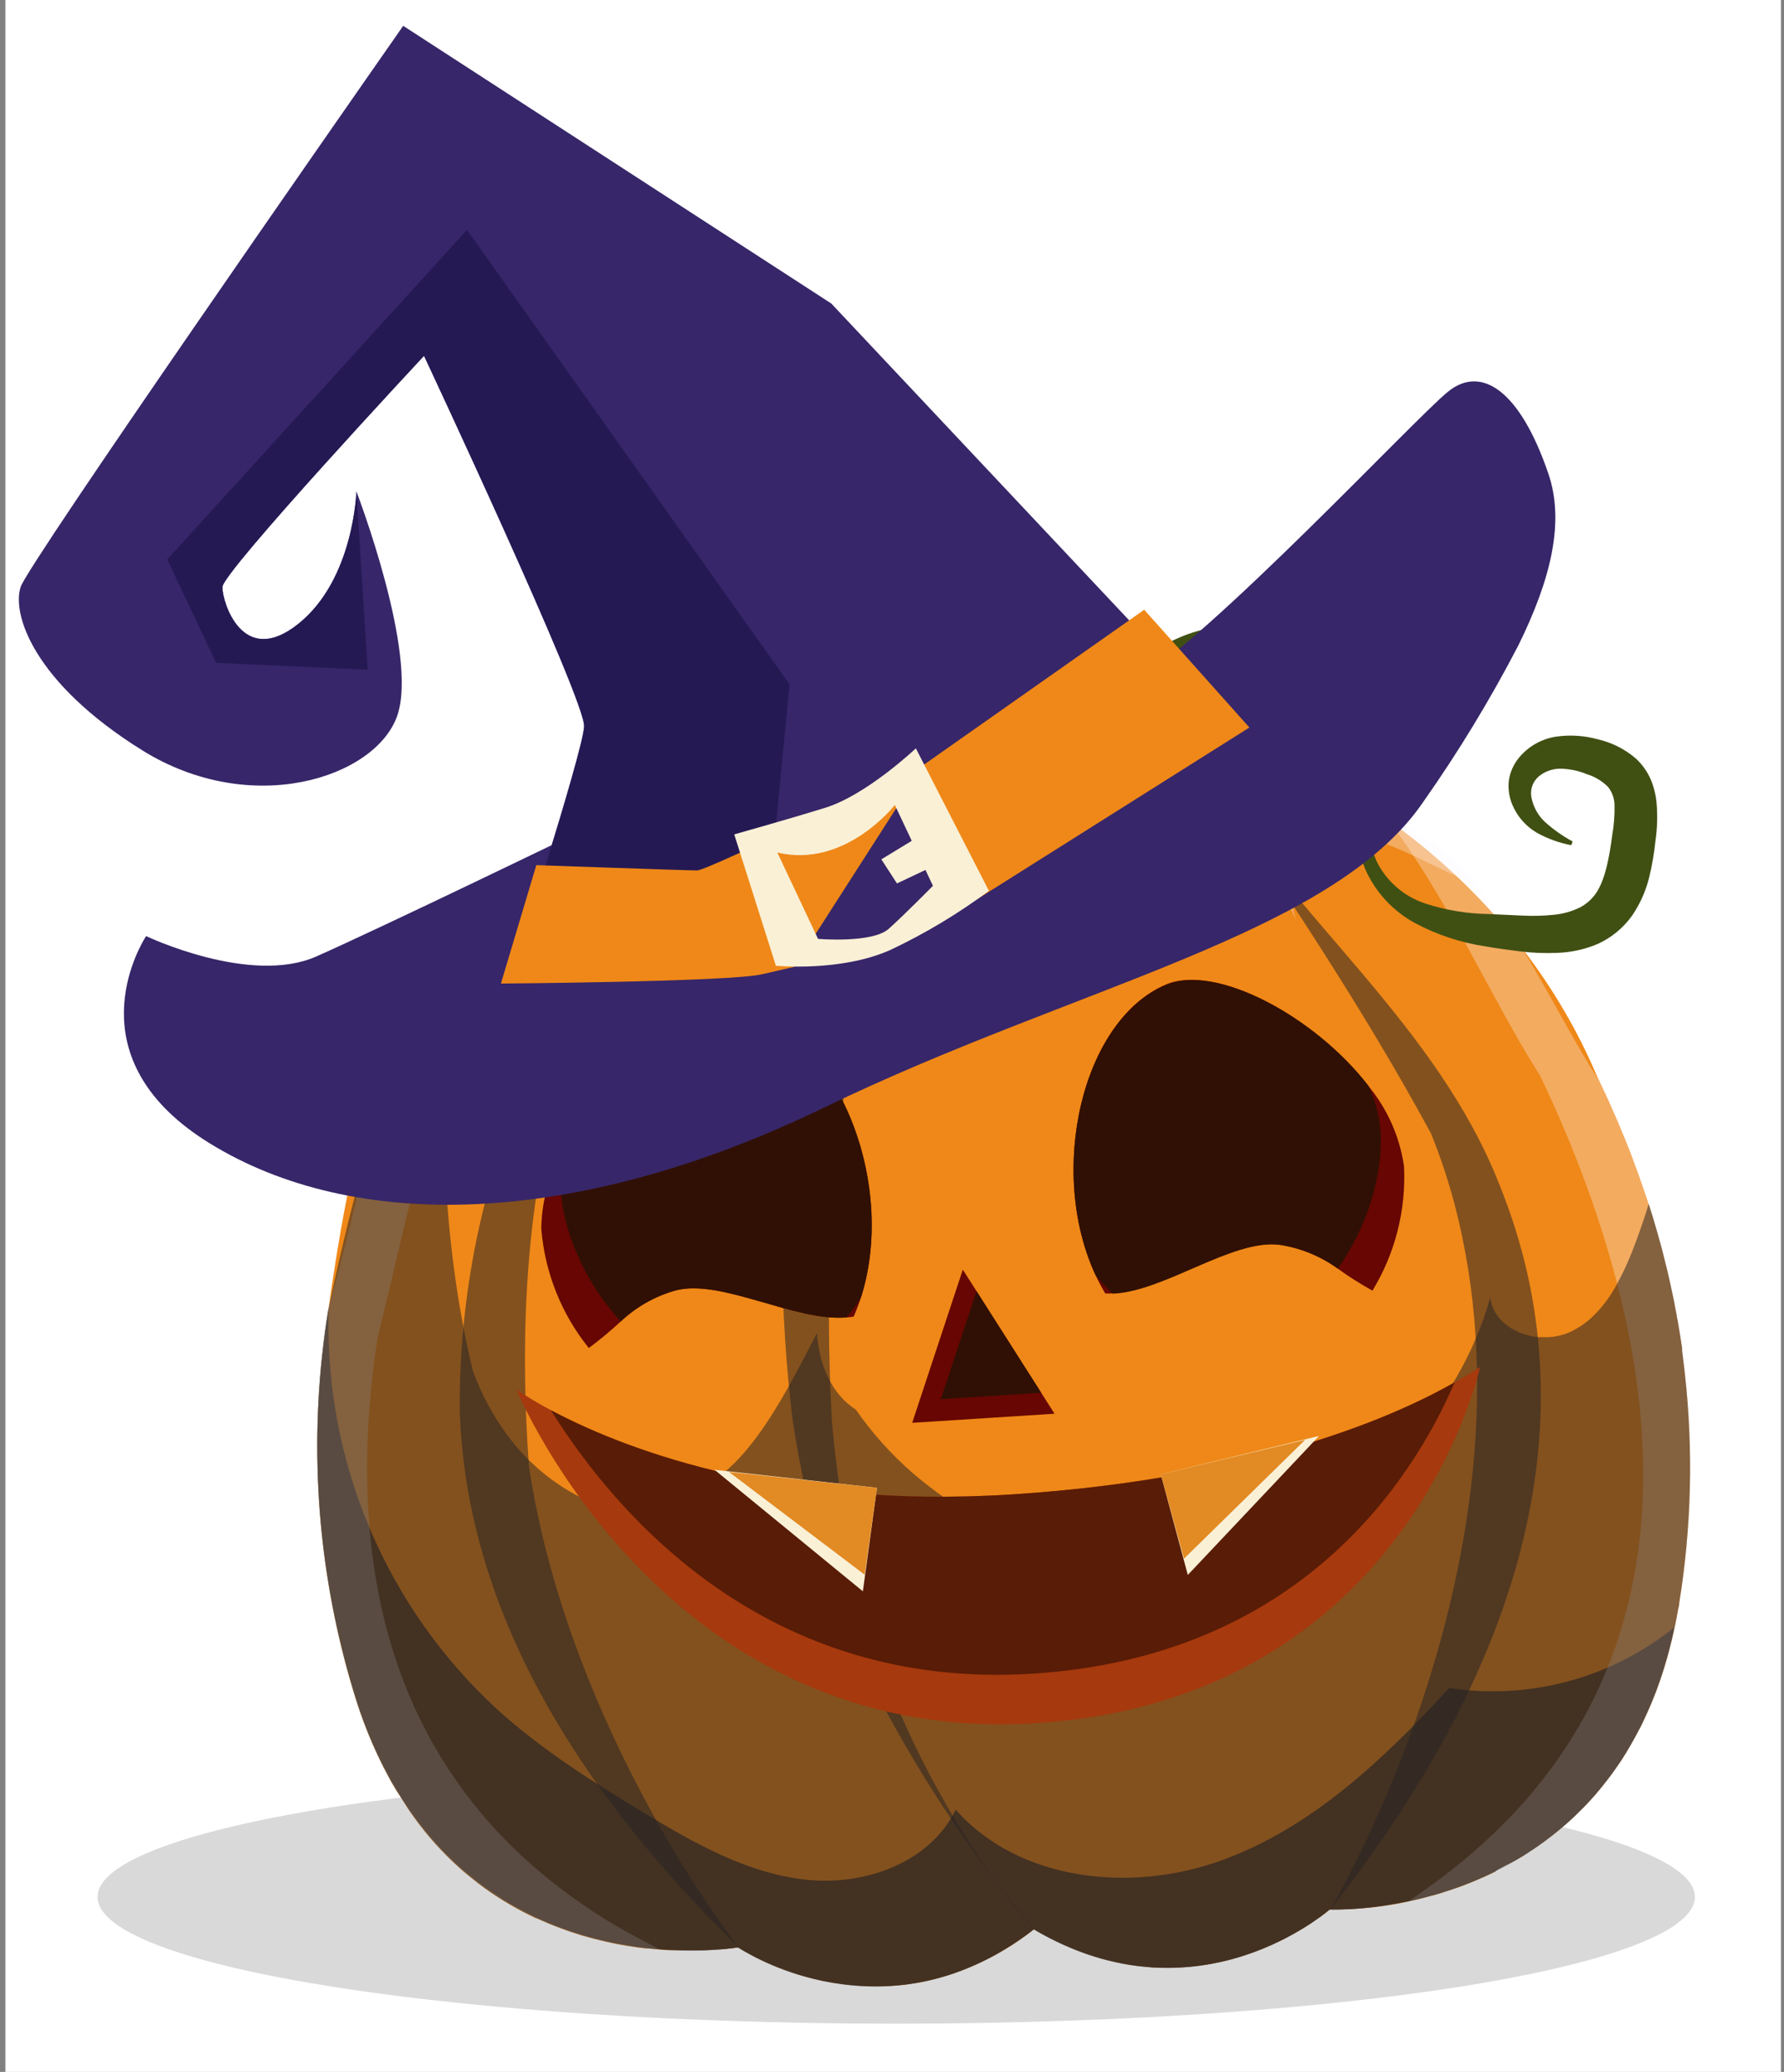 <?xml version="1.0" encoding="UTF-8"?> <svg xmlns="http://www.w3.org/2000/svg" width="211" height="245" viewBox="0 0 211 245" fill="none"><rect x="0" y="0" width="211" height="245" fill="#808080" stroke="none"/> <rect width="210" height="245" transform="translate(0.639)" fill="white"></rect> <ellipse cx="106" cy="224.314" rx="94.462" ry="14.984" fill="#D9D9D9"></ellipse> <path d="M118.889 78.568C121.208 84.054 116.502 86.797 112.864 87.028C102.007 88.953 107.089 72.764 100.612 67.085C107.666 62.976 122.469 65.68 118.754 76.556C118.821 77.211 118.869 77.904 118.889 78.568Z" fill="#405013"></path> <g style="mix-blend-mode:soft-light" opacity="0.54"> <path d="M118.889 78.568C121.208 84.054 116.502 86.797 112.864 87.028C102.007 88.953 107.089 72.764 100.612 67.086C111.459 65.161 107.849 84.91 118.754 76.556C118.821 77.211 118.869 77.904 118.889 78.568Z" fill="#272323"></path> </g> <path d="M198.6 189.597C198.6 189.838 198.523 190.078 198.475 190.309C198.353 191.034 198.218 191.737 198.07 192.417C197.878 193.322 197.676 194.198 197.445 195.054C197.117 196.325 196.742 197.557 196.338 198.731L195.924 199.886C195.491 201.031 195.029 202.109 194.538 203.158C194.384 203.505 194.211 203.851 194.047 204.188L193.528 205.15C193.528 205.199 193.47 205.247 193.46 205.285C193.297 205.574 193.143 205.843 192.998 206.113C192.854 206.382 192.632 206.738 192.44 207.075C192.324 207.277 192.19 207.48 192.065 207.682L191.882 207.98L191.757 208.163L191.689 208.269C191.554 208.461 191.429 208.663 191.295 208.846L190.756 209.607C190.438 210.04 190.13 210.463 189.793 210.867C189.689 211.015 189.577 211.156 189.456 211.291C189.245 211.551 189.042 211.811 188.831 212.051C188.619 212.292 188.446 212.504 188.244 212.715L188.176 212.792L187.666 213.341L187.512 213.505C187.492 213.529 187.47 213.552 187.445 213.572C187.349 213.682 187.247 213.785 187.137 213.88V213.88C186.97 214.053 186.797 214.226 186.617 214.4L186.405 214.602L186.174 214.823L186.117 214.881L185.501 215.449L184.875 215.988L184.798 216.065L184.654 216.18L184.095 216.642L183.383 217.2C183.287 217.286 183.184 217.363 183.075 217.431C182.979 217.518 182.873 217.585 182.777 217.662L182.219 218.067C182.136 218.133 182.049 218.194 181.959 218.249L181.295 218.702C180.967 218.923 180.64 219.125 180.332 219.337L180.169 219.443C179.591 219.789 179.023 220.136 178.436 220.405C177.849 220.675 177.474 220.906 177.041 221.137L176.858 221.31C176.502 221.493 176.126 221.666 175.77 221.83C175.597 221.916 175.424 221.984 175.26 222.051L174.692 222.301C174.317 222.475 173.932 222.619 173.556 222.763C173.46 222.763 173.374 222.85 173.277 222.879L172.998 222.985L172.623 223.12L171.882 223.379L171.333 223.562L171.189 223.61L170.785 223.735L170.505 223.832C169.88 224.024 169.254 224.197 168.658 224.342C168.475 224.4 168.301 224.438 168.138 224.477C167.618 224.611 167.118 224.727 166.627 224.833C163.621 225.49 160.551 225.813 157.474 225.795H157.291C156.778 226.223 156.241 226.622 155.684 226.989C155.462 227.152 155.212 227.325 154.942 227.499L154.509 227.778C153.768 228.249 152.892 228.74 151.901 229.27L150.64 229.876C149.976 230.174 149.283 230.473 148.542 230.752C148.051 230.935 147.58 231.108 147.012 231.281C143.754 232.33 140.336 232.796 136.916 232.658C136.569 232.658 136.232 232.658 135.886 232.6C135.539 232.542 135.183 232.542 134.827 232.504L133.865 232.369C133.306 232.282 132.729 232.176 132.142 232.051L131.035 231.791C130.846 231.753 130.66 231.705 130.477 231.647C130.101 231.541 129.726 231.435 129.351 231.31L128.773 231.127C128.388 231.002 128.013 230.858 127.628 230.713L127.041 230.482C126.656 230.328 126.271 230.155 125.876 229.982L125.289 229.712C124.894 229.53 124.5 229.327 124.096 229.125C123.691 228.923 123.306 228.702 122.902 228.48L122.296 228.124L122.084 228.298L121.882 228.461C119.149 230.559 116.098 232.207 112.844 233.341C111.518 233.797 110.161 234.157 108.783 234.419L107.32 234.65C100.691 235.443 93.983 234.094 88.177 230.8L87.975 230.684L87.532 230.415L87.436 230.357L87.31 230.28L86.502 230.386L85.337 230.502C84.779 230.502 84.115 230.588 83.355 230.607H83.095H82.479C81.805 230.607 81.083 230.607 80.304 230.607C80.121 230.607 79.919 230.607 79.726 230.607H79.139L77.917 230.521L77.291 230.453L76.646 230.396H76.377L75.414 230.28L74.596 230.155C73.903 230.059 73.201 229.924 72.489 229.78L71.747 229.616L71.016 229.443C70.535 229.327 70.053 229.212 69.553 229.068L68.764 228.846C68.263 228.683 67.801 228.529 67.253 228.355L66.483 228.076L65.713 227.787L64.943 227.479L64.163 227.143L63.441 226.825H63.384L62.614 226.45L61.834 226.055C60.804 225.516 59.774 224.919 58.745 224.246L58.138 223.841C57.57 223.466 57.022 223.062 56.464 222.629C56.233 222.446 55.992 222.263 55.751 222.061C55.511 221.859 55.261 221.666 55.01 221.454C54.76 221.243 54.49 221.012 54.24 220.781L53.509 220.107L52.864 219.472C51.903 218.516 50.997 217.507 50.15 216.45C49.659 215.843 49.187 215.208 48.706 214.525C48.485 214.217 48.273 213.918 48.061 213.562C47.849 213.206 47.647 212.927 47.445 212.6C47.243 212.273 47.031 211.945 46.829 211.637C46.637 211.32 46.444 210.983 46.261 210.675L45.742 209.712C44.712 207.764 43.809 205.752 43.037 203.687L42.594 202.475C42.286 201.58 41.998 200.675 41.719 199.732C37.823 186.71 36.625 173.031 38.196 159.53C38.379 157.903 38.61 156.306 38.86 154.717C41.132 138.75 44.635 118.952 56.733 107.865C59.197 105.591 62.008 103.723 65.058 102.331C68.453 99.494 72.071 96.936 75.876 94.679C114.048 67.519 171.304 85.805 188.85 127.191C189.216 127.942 189.581 128.702 189.938 129.472C190.14 129.896 190.332 130.329 190.515 130.752C191.064 131.965 191.593 133.206 192.113 134.477C192.286 134.9 192.45 135.334 192.623 135.757C192.796 136.18 192.912 136.488 193.046 136.854C193.094 136.96 193.123 137.066 193.162 137.162C193.316 137.557 193.46 137.961 193.604 138.365C193.749 138.77 193.903 139.174 194.038 139.578C194.172 139.982 194.355 140.463 194.5 140.906C194.644 141.349 194.836 141.869 195 142.417C195.077 142.687 195.164 142.947 195.25 143.216C195.337 143.486 195.404 143.726 195.491 143.976L195.693 144.679C195.895 145.353 196.088 146.017 196.271 146.691C196.415 147.181 196.54 147.653 196.665 148.153C196.848 148.875 197.031 149.588 197.204 150.309C197.281 150.637 197.348 150.954 197.425 151.272C197.628 152.177 197.82 153.091 198.013 154.015L198.272 155.401C198.301 155.508 198.32 155.618 198.33 155.728C198.33 155.882 198.398 156.036 198.417 156.18C198.436 156.325 198.484 156.585 198.523 156.787C198.609 157.258 198.677 157.749 198.754 158.202C198.831 158.654 198.879 159.039 198.946 159.462C198.946 159.568 198.946 159.665 198.946 159.77C199.004 160.213 199.062 160.646 199.11 161.079C199.158 161.512 199.235 162.042 199.283 162.542C200.278 171.55 200.048 180.651 198.6 189.597V189.597Z" fill="#EF8818"></path> <g style="mix-blend-mode:overlay" opacity="0.31"> <path d="M175.212 104.852C169.957 102.85 164.865 99.52 159.938 98.616C152.575 97.865 151.67 102.802 153.268 108.798C150.815 103.303 147.615 98.173 143.759 93.553C153.239 89.289 162.209 96.027 171.093 100.637C172.593 101.911 173.972 103.323 175.212 104.852V104.852Z" fill="#FBFAFF"></path> </g> <g style="mix-blend-mode:soft-light" opacity="0.54"> <path d="M87.349 230.261C87.349 230.261 70.679 209.26 64.096 181.348C63.499 178.779 62.98 176.17 62.566 173.476C61.401 157.345 62.123 139.789 67.59 124.13C68.682 120.99 69.968 117.92 71.439 114.939C72.706 111.528 74.404 108.293 76.492 105.314C78.504 102.331 80.737 99.414 82.912 96.161C80.698 98.808 78.446 101.416 76.3 104.159C74.082 106.948 72.09 109.909 70.342 113.014C68.543 115.661 66.886 118.401 65.376 121.224C57.993 135.373 54.217 151.126 54.385 167.085C54.562 171.932 55.259 176.746 56.464 181.445C60.208 196.286 69.428 212.773 87.349 230.261Z" fill="#272323"></path> </g> <g style="mix-blend-mode:soft-light" opacity="0.54"> <path d="M157.329 225.785C157.329 225.785 182.892 183.437 172.007 142.302C171.26 139.48 170.334 136.709 169.235 134.005C161.256 119.289 151.834 105.256 142.392 91.233C153.268 108.827 169.909 121.176 177.339 140.078C178.578 143.129 179.594 146.265 180.38 149.462C185.183 169.212 181.747 194.871 157.329 225.785Z" fill="#272323"></path> </g> <g style="mix-blend-mode:soft-light" opacity="0.54"> <path d="M122.296 228.134C122.296 228.134 114.336 219.645 107.426 204.737C105.564 200.703 103.956 196.556 102.614 192.321C101.593 188.471 100.73 184.522 100.025 180.473C99.319 176.424 98.78 172.353 98.408 168.259C98.177 164.236 98.042 160.136 98.042 155.998C98.042 151.859 98.196 147.692 98.523 143.486C98.667 140.108 98.947 136.749 99.37 133.476C101.164 116.334 105.222 99.504 111.439 83.428C100.073 96.354 97.522 113.582 94.856 129.039C94.202 132.196 93.576 135.343 92.931 138.462C92.633 141.792 92.508 145.141 92.508 148.481C92.545 154.98 92.96 161.472 93.749 167.923C95.01 176.386 97.178 184.688 100.217 192.687C101.391 195.478 102.716 198.314 104.192 201.195C109.26 210.788 115.329 219.818 122.296 228.134V228.134Z" fill="#272323"></path> </g> <g style="mix-blend-mode:soft-light" opacity="0.54"> <path d="M198.032 192.436C190.688 227.268 157.243 225.805 157.243 225.805C157.243 225.805 141.699 239.626 122.257 228.153C122.123 228.259 121.978 228.374 121.834 228.471C106.531 240.02 91.786 232.917 88.148 230.81C87.58 230.492 87.281 230.28 87.281 230.28C87.281 230.28 86.56 230.405 85.357 230.511C78.071 231.118 52.633 231.041 42.614 202.398C42.306 201.503 42.017 200.598 41.738 199.645C37.367 185.065 36.38 169.679 38.85 154.66V155.333C38.664 164.102 40.346 172.809 43.785 180.877C47.223 188.945 52.339 196.19 58.793 202.128C64.038 206.883 70.053 210.684 76.117 214.342C82.18 217.999 88.311 221.493 95.28 222.272C102.248 223.052 109.986 220.261 113.037 214.005C120.573 222.513 133.865 223.861 144.538 219.972C155.212 216.084 163.73 207.97 171.401 199.607C176.094 200.323 180.885 200.056 185.47 198.822C190.055 197.587 194.333 195.413 198.032 192.436Z" fill="#272323"></path> </g> <g style="mix-blend-mode:soft-light" opacity="0.33"> <path d="M198.032 192.436C190.688 227.268 157.243 225.805 157.243 225.805C157.243 225.805 141.699 239.626 122.257 228.153C122.123 228.259 121.978 228.374 121.834 228.471C106.531 240.02 91.786 232.917 88.148 230.81C87.58 230.492 87.281 230.28 87.281 230.28C87.281 230.28 86.56 230.405 85.357 230.511C78.071 231.118 52.633 231.041 42.614 202.398C42.306 201.503 42.017 200.598 41.738 199.645C37.367 185.065 36.38 169.679 38.85 154.66V155.333C38.664 164.102 40.346 172.809 43.785 180.877C47.223 188.945 52.339 196.19 58.793 202.128C64.038 206.883 70.053 210.684 76.117 214.342C82.18 217.999 88.311 221.493 95.28 222.272C102.248 223.052 109.986 220.261 113.037 214.005C120.573 222.513 133.865 223.861 144.538 219.972C155.212 216.084 163.73 207.97 171.401 199.607C176.094 200.323 180.885 200.056 185.47 198.822C190.055 197.587 194.333 195.413 198.032 192.436Z" fill="#272323"></path> </g> <g style="mix-blend-mode:overlay" opacity="0.31"> <path d="M77.907 230.473L77.282 230.405L76.637 230.348H76.367L75.405 230.232L74.587 230.107C73.894 230.011 73.191 229.876 72.479 229.732L71.738 229.568L71.006 229.395C70.525 229.279 70.044 229.164 69.543 229.019L68.754 228.798C68.254 228.634 67.792 228.48 67.243 228.307L66.473 228.028L65.703 227.739L64.933 227.431L64.154 227.094L63.432 226.777H63.374L62.604 226.401L61.825 226.007C60.795 225.468 59.765 224.871 58.735 224.197L58.129 223.793C57.561 223.418 57.012 223.014 56.454 222.58C56.223 222.398 55.982 222.215 55.742 222.013C55.501 221.81 55.251 221.618 55.001 221.406C54.75 221.195 54.481 220.964 54.231 220.733L53.499 220.059L52.854 219.424C51.893 218.468 50.987 217.459 50.14 216.401C49.649 215.795 49.178 215.16 48.697 214.477C48.475 214.169 48.263 213.87 48.052 213.514C47.84 213.158 47.638 212.879 47.436 212.552C47.234 212.224 47.022 211.897 46.82 211.589C46.627 211.272 46.435 210.935 46.252 210.627L45.732 209.664C44.702 207.716 43.799 205.704 43.028 203.639L42.585 202.427C42.277 201.531 41.988 200.627 41.709 199.684C37.814 186.662 36.615 172.982 38.187 159.482C38.369 157.855 38.6 156.257 38.85 154.669C43.211 139.588 45.492 121.724 55.569 109.241C57.625 106.705 59.995 104.441 62.623 102.504C60.987 105.459 59.524 108.462 58.196 111.513C51.555 126.748 48.417 142.995 44.645 158.23C44.082 161.911 43.706 165.618 43.519 169.337C43.334 173.1 43.395 176.872 43.701 180.627V180.627C44.664 192.176 48.206 203.427 55.857 213.119C56.95 214.513 58.112 215.849 59.341 217.123L59.543 217.325C59.928 217.739 60.333 218.143 60.737 218.538C65.163 222.797 70.173 226.404 75.617 229.25C76.415 229.655 77.166 230.068 77.907 230.473Z" fill="#FBFAFF"></path> </g> <g style="mix-blend-mode:overlay" opacity="0.31"> <path d="M166.627 224.794C177.108 222.542 193.239 215.333 198.08 192.427C198.272 191.464 198.446 190.569 198.6 189.597C201.072 174.574 200.084 159.186 195.712 144.602C194.846 141.647 193.864 138.827 192.825 136.094C191.785 133.36 190.64 130.781 189.466 128.298C181.862 116.748 177.281 102.417 163.479 95.978C171.468 106.44 175.809 117.153 182.18 127.249C183.845 130.723 185.433 134.4 186.906 138.24C197.166 165.102 201.343 200.203 168.792 223.283L166.627 224.794Z" fill="#FBFAFF"></path> </g> <g style="mix-blend-mode:soft-light" opacity="0.54"> <path d="M198.6 189.597C198.6 189.838 198.523 190.078 198.475 190.309C198.353 191.034 198.218 191.737 198.07 192.417C197.878 193.322 197.676 194.198 197.445 195.054C197.117 196.325 196.742 197.557 196.338 198.731L195.924 199.886C195.491 201.031 195.029 202.109 194.538 203.158C194.384 203.505 194.211 203.851 194.047 204.188L193.528 205.151C193.528 205.199 193.47 205.247 193.46 205.285C193.297 205.574 193.143 205.843 192.998 206.113C192.854 206.382 192.632 206.739 192.44 207.075C192.324 207.278 192.19 207.48 192.065 207.682L191.882 207.98L191.757 208.163L191.689 208.269C191.554 208.461 191.429 208.663 191.295 208.846L190.756 209.607C190.438 210.04 190.13 210.463 189.793 210.868C189.689 211.015 189.577 211.157 189.456 211.291C189.245 211.551 189.042 211.811 188.831 212.051C188.619 212.292 188.446 212.504 188.244 212.715L188.176 212.792L187.666 213.341L187.512 213.505C187.492 213.53 187.47 213.552 187.445 213.572C187.349 213.682 187.247 213.785 187.137 213.88V213.88C186.97 214.053 186.797 214.227 186.617 214.4L186.405 214.602L186.174 214.823L186.117 214.881L185.501 215.449L184.875 215.988L184.798 216.065L184.654 216.18L184.095 216.642L183.383 217.201C183.287 217.286 183.184 217.363 183.075 217.432C182.979 217.518 182.873 217.586 182.777 217.663L182.219 218.067C182.136 218.133 182.049 218.194 181.959 218.25L181.295 218.702C180.967 218.923 180.64 219.125 180.332 219.337L180.169 219.443C179.591 219.79 179.023 220.136 178.436 220.406C177.849 220.675 177.474 220.906 177.041 221.137L176.858 221.31C176.502 221.493 176.126 221.666 175.77 221.83C175.597 221.917 175.424 221.984 175.26 222.051L174.692 222.302C174.317 222.475 173.932 222.619 173.556 222.764C173.46 222.764 173.374 222.85 173.277 222.879L172.998 222.985L172.623 223.12L171.882 223.38L171.333 223.562L171.189 223.611L170.785 223.736L170.505 223.832C169.88 224.024 169.254 224.198 168.658 224.342C168.475 224.4 168.301 224.438 168.138 224.477C167.618 224.611 167.118 224.727 166.627 224.833C163.621 225.49 160.551 225.813 157.474 225.795H157.291C156.778 226.223 156.241 226.622 155.684 226.989C155.462 227.152 155.212 227.326 154.942 227.499L154.509 227.778C153.768 228.25 152.892 228.74 151.901 229.27L150.64 229.876C149.976 230.174 149.283 230.473 148.542 230.752C148.051 230.935 147.58 231.108 147.012 231.281C143.754 232.331 140.336 232.797 136.916 232.658C136.569 232.658 136.232 232.658 135.886 232.6C135.539 232.542 135.183 232.542 134.827 232.504L133.865 232.369C133.306 232.282 132.729 232.176 132.142 232.051L131.035 231.791C130.846 231.754 130.66 231.705 130.477 231.647C130.101 231.541 129.726 231.435 129.351 231.31L128.773 231.127C128.388 231.002 128.013 230.858 127.628 230.713L127.041 230.482C126.656 230.328 126.271 230.155 125.876 229.982L125.289 229.713C124.894 229.53 124.5 229.328 124.096 229.125C123.691 228.923 123.306 228.702 122.902 228.481L122.296 228.124L122.084 228.298L121.882 228.461C119.149 230.559 116.098 232.207 112.844 233.341C111.518 233.797 110.161 234.158 108.783 234.419L107.32 234.65C100.691 235.443 93.983 234.094 88.177 230.8L87.975 230.685L87.532 230.415L87.436 230.357L87.31 230.28L86.502 230.386L85.337 230.502C84.779 230.502 84.115 230.588 83.355 230.608H83.095H82.479C81.805 230.608 81.083 230.608 80.304 230.608C80.121 230.608 79.919 230.608 79.726 230.608H79.139L77.917 230.521L77.291 230.454L76.646 230.396H76.377L75.414 230.28L74.596 230.155C73.903 230.059 73.201 229.924 72.489 229.78L71.747 229.616L71.016 229.443C70.535 229.328 70.053 229.212 69.553 229.068L68.764 228.846C68.263 228.683 67.801 228.529 67.253 228.355L66.483 228.076L65.713 227.788L64.943 227.48L64.163 227.143L63.441 226.825H63.384L62.614 226.45L61.834 226.055C60.804 225.516 59.774 224.919 58.745 224.246L58.138 223.842C57.57 223.466 57.022 223.062 56.464 222.629C56.233 222.446 55.992 222.263 55.751 222.061C55.511 221.859 55.261 221.666 55.01 221.455C54.76 221.243 54.49 221.012 54.24 220.781L53.509 220.107L52.864 219.472C51.903 218.516 50.997 217.508 50.15 216.45C49.659 215.843 49.187 215.208 48.706 214.525C48.485 214.217 48.273 213.919 48.061 213.562C47.849 213.206 47.647 212.927 47.445 212.6C47.243 212.273 47.031 211.946 46.829 211.638C46.637 211.32 46.444 210.983 46.261 210.675L45.742 209.713C44.712 207.764 43.809 205.752 43.037 203.688L42.594 202.475C42.286 201.58 41.998 200.675 41.719 199.732C37.823 186.71 36.625 173.031 38.196 159.53C38.379 157.903 38.61 156.306 38.86 154.718C41.901 140.415 45.819 125.526 52.335 112.918C52.2 130.002 51.998 145.863 55.925 162.08C57.126 165.414 58.912 168.507 61.199 171.214C63.578 173.966 66.536 176.158 69.861 177.634C72.598 178.874 75.681 179.122 78.581 178.336C81.36 177.472 83.885 175.938 85.934 173.871C90.121 170.242 93.374 163.938 96.627 157.634C96.858 161.282 98.311 164.843 101.218 166.681C103.119 169.42 105.35 171.915 107.859 174.111C112.826 178.398 118.621 181.618 124.885 183.572C129.49 184.801 134.279 185.196 139.023 184.737C142.87 184.338 146.642 183.398 150.226 181.946C150.833 181.705 151.439 181.445 152.036 181.166C156.597 179.075 160.779 176.242 164.413 172.783C166.209 171.078 167.86 169.227 169.351 167.249C170.12 166.229 170.852 165.17 171.526 164.082C172.679 162.239 173.687 160.308 174.538 158.308C175.224 156.719 175.799 155.086 176.261 153.418C176.521 155.719 178.407 157.268 180.659 157.884C181.056 157.995 181.462 158.072 181.872 158.115H182.373C183.562 158.183 184.749 157.955 185.828 157.451C186.983 156.886 188.021 156.109 188.888 155.16C189.803 154.169 190.588 153.066 191.227 151.878C191.908 150.634 192.509 149.349 193.027 148.028C193.479 146.883 193.903 145.719 194.297 144.544C194.548 143.823 194.779 143.091 195 142.35C195.077 142.619 195.164 142.879 195.25 143.149C195.337 143.418 195.404 143.659 195.491 143.909L195.693 144.612C195.895 145.285 196.088 145.95 196.271 146.623C196.415 147.114 196.54 147.586 196.665 148.086C196.848 148.808 197.031 149.52 197.204 150.242C197.281 150.569 197.348 150.887 197.425 151.205C197.628 152.109 197.82 153.024 198.013 153.948L198.272 155.334C198.301 155.441 198.32 155.55 198.33 155.661C198.33 155.815 198.398 155.969 198.417 156.113C198.436 156.258 198.484 156.517 198.523 156.72C198.609 157.191 198.677 157.682 198.754 158.134C198.831 158.587 198.879 158.972 198.946 159.395C198.946 159.501 198.946 159.597 198.946 159.703C199.004 160.146 199.062 160.579 199.11 161.012C199.158 161.445 199.235 161.975 199.283 162.475C200.284 171.505 200.054 180.629 198.6 189.597V189.597Z" fill="#272323"></path> </g> <path d="M101.834 153.408C101.584 154.178 101.295 154.929 100.977 155.679C100.699 155.74 100.415 155.775 100.13 155.785C94.048 156.315 85.318 151.185 79.919 152.59C77.488 153.268 75.259 154.527 73.422 156.257C72.219 157.374 70.957 158.425 69.64 159.404C66.388 155.367 64.429 150.443 64.019 145.275C64.074 141.719 65.114 138.248 67.022 135.246C72.248 126.334 83.037 118.673 89.158 120.367C99.572 123.264 105.953 140.463 101.834 153.408Z" fill="#670602"></path> <path d="M101.834 153.408C101.323 154.24 100.754 155.034 100.13 155.785C94.048 156.314 85.318 151.185 79.919 152.59C77.488 153.268 75.259 154.526 73.422 156.257C69.178 151.685 66.492 145.468 66.309 140.338C66.28 138.616 66.537 136.902 67.07 135.265C72.296 126.353 83.085 118.692 89.206 120.386C99.572 123.264 105.953 140.463 101.834 153.408Z" fill="#301004"></path> <path d="M129.582 150.8C129.928 151.531 130.303 152.253 130.717 152.946C131.002 152.97 131.289 152.97 131.574 152.946C137.666 152.696 145.674 146.498 151.266 147.171C153.761 147.543 156.13 148.507 158.176 149.982C159.506 150.941 160.891 151.822 162.325 152.619C165.014 148.202 166.315 143.078 166.059 137.913C165.548 134.394 164.072 131.086 161.795 128.355C155.472 120.174 143.807 113.918 137.897 116.421C127.984 120.617 123.845 138.461 129.582 150.8Z" fill="#670602"></path> <path d="M129.582 150.8C130.204 151.577 130.886 152.304 131.622 152.975C137.714 152.725 145.722 146.527 151.314 147.2C153.809 147.572 156.178 148.536 158.224 150.011C161.843 144.938 163.72 138.461 163.239 133.312C163.052 131.603 162.58 129.937 161.843 128.384C155.52 120.203 143.855 113.947 137.945 116.45C127.984 120.617 123.845 138.461 129.582 150.8Z" fill="#301004"></path> <path d="M124.721 167.171L107.888 168.249L113.874 150.136L115.501 152.686L123.143 164.688L124.721 167.171Z" fill="#670602"></path> <path d="M123.143 164.688L111.276 165.448L115.501 152.686L123.143 164.688Z" fill="#301004"></path> <path d="M175.058 161.637C174.933 162.243 166.222 200.963 122.508 203.764C78.793 206.564 61.343 164.976 61.083 164.303C62.388 165.201 63.748 166.018 65.154 166.747C72.854 170.857 91.391 178.528 119.697 176.709C149.177 174.784 165.722 167.084 172.055 163.456C173.97 162.407 174.933 161.704 175.058 161.637Z" fill="#A6390D"></path> <path d="M172.045 163.465C167.06 175.015 153.759 195.891 122.132 197.912C90.506 199.933 72.787 178.961 65.154 166.757C72.854 170.867 91.391 178.537 119.697 176.718C149.177 174.832 165.722 167.075 172.045 163.465Z" fill="#591C06"></path> <path d="M103.72 175.929L102.055 188.172L84.51 173.802L103.72 175.929Z" fill="#FAF0D6"></path> <path d="M103.72 175.93L102.267 186.209L86.213 174.053L103.72 175.93Z" fill="#E28A23"></path> <path d="M137.291 174.341L140.486 186.237L156.011 169.798L137.291 174.341Z" fill="#FAF0D6"></path> <path d="M137.291 174.341L140.034 184.312L154.365 170.26L137.291 174.341Z" fill="#E28A23"></path> <path d="M126.685 86.161C128.376 83.966 130.257 81.924 132.305 80.059C134.423 78.091 136.865 76.506 139.524 75.372C142.326 74.176 145.385 73.706 148.417 74.005C149.997 74.162 151.537 74.591 152.969 75.275C154.423 75.963 155.73 76.923 156.819 78.105C158.798 80.382 160.148 83.135 160.736 86.094C161.303 88.848 161.58 91.655 161.564 94.467C161.641 97.162 161.824 99.876 162.979 102.167C164.175 104.379 166.172 106.049 168.561 106.835C170.99 107.628 173.524 108.05 176.078 108.086L180.063 108.269C181.305 108.33 182.55 108.298 183.787 108.172C184.858 108.071 185.901 107.777 186.867 107.306C187.69 106.875 188.384 106.234 188.879 105.449C189.889 103.812 190.332 101.406 190.679 98.788C190.884 97.636 190.978 96.466 190.958 95.295C190.964 94.486 190.696 93.699 190.197 93.062C189.492 92.353 188.623 91.831 187.666 91.541C186.661 91.126 185.587 90.908 184.5 90.896C183.56 90.906 182.653 91.247 181.939 91.859C181.604 92.161 181.353 92.545 181.211 92.974C181.069 93.403 181.042 93.861 181.131 94.303C181.347 95.434 181.925 96.465 182.777 97.239C183.759 98.117 184.841 98.876 186.001 99.501L185.837 99.943C184.436 99.678 183.085 99.194 181.834 98.509C180.434 97.708 179.356 96.446 178.783 94.939C178.467 94.101 178.355 93.201 178.455 92.311C178.589 91.379 178.96 90.498 179.533 89.751C180.65 88.316 182.277 87.368 184.076 87.104C185.7 86.873 187.355 86.977 188.937 87.412C190.623 87.792 192.191 88.582 193.499 89.712C194.228 90.395 194.814 91.216 195.221 92.128C195.581 92.978 195.814 93.877 195.914 94.794C196.059 96.333 196.02 97.884 195.799 99.414C195.649 100.87 195.402 102.313 195.058 103.735C194.664 105.344 193.986 106.87 193.056 108.24C192.014 109.713 190.599 110.882 188.956 111.628C187.43 112.27 185.798 112.626 184.144 112.677C182.672 112.739 181.197 112.678 179.735 112.494C178.33 112.311 177.012 112.147 175.616 111.897C172.749 111.461 169.977 110.544 167.416 109.183C164.791 107.776 162.706 105.539 161.487 102.821C160.371 100.088 160.255 97.258 160.005 94.563C159.839 91.93 159.231 89.343 158.205 86.912C157.269 84.641 155.831 82.611 153.999 80.973C152.278 79.496 150.165 78.549 147.917 78.249C145.527 77.964 143.103 78.184 140.804 78.894C138.365 79.681 136.031 80.764 133.855 82.119C131.584 83.485 129.36 85.054 127.031 86.517L126.685 86.161Z" fill="#405013"></path> <path d="M179.572 76.334C176.254 82.725 172.511 88.885 168.369 94.775C157.666 110.559 127.079 116.613 97.484 130.963C67.888 145.314 41.767 145.66 24.789 135.189C9.293 125.641 15.848 113.119 17.089 111.002L17.282 110.694C17.282 110.694 29.592 116.565 37.416 113.1C45.241 109.635 68.812 98.22 68.812 98.22C68.812 98.22 124.153 86.478 133.595 81.031C143.037 75.583 167.358 49.453 171.285 46.296C175.212 43.139 179.774 46.171 183.133 56.017C185.087 61.734 183.422 68.538 179.572 76.334Z" fill="#372669"></path> <path d="M145.53 86.113L97.166 112.918L90.236 113.514L60.159 116.19C60.159 116.19 68.937 89.01 69.091 85.901C69.245 82.793 50.15 42.071 50.15 42.071C50.15 42.071 26.31 67.634 26.3 69.424C26.291 71.214 28.697 79.049 35.289 73.774C41.882 68.5 42.152 58.105 42.152 58.105C42.152 58.105 49.563 77.403 46.964 84.689C44.365 91.974 29.726 96.758 16.82 88.721C3.913 80.685 1.353 72.523 2.46 69.366C3.47 66.479 40.785 12.937 46.858 4.246L47.686 3.053L98.321 35.892L133.547 73.351L145.53 86.113Z" fill="#372669"></path> <path d="M93.383 80.925L90.236 113.514L60.159 116.2C60.159 116.2 68.927 89.01 69.091 85.901C69.255 82.793 50.15 42.071 50.15 42.071C50.15 42.071 26.31 67.634 26.3 69.424C26.29 71.214 28.697 79.049 35.289 73.765C41.882 68.481 42.152 58.105 42.152 58.105L43.49 79.193L25.559 78.375L19.784 66.152L55.232 27.182L93.383 80.925Z" fill="#251954"></path> <path d="M109.312 90.415C109.312 90.415 83.769 102.928 82.46 102.928C81.151 102.928 63.432 102.302 63.432 102.302L59.245 116.306C59.245 116.306 86.252 116.104 90.121 115.209L93.971 114.323L109.312 90.415Z" fill="#EF8818"></path> <path d="M135.328 72.1L108.408 91.032L115.636 106.287L147.772 86.027L135.328 72.1Z" fill="#EF8818"></path> <path d="M108.321 88.491C108.321 88.491 102.498 94.006 97.609 95.517C92.719 97.028 86.839 98.664 86.839 98.664L91.766 114.198C91.766 114.198 99.466 114.958 105.328 112.321C109.426 110.384 113.324 108.047 116.964 105.343L108.321 88.491ZM110.342 104.747C110.342 104.747 107.06 108.086 105.116 109.828C103.172 111.571 96.752 111.022 96.752 111.022L91.94 100.81C99.967 102.735 105.838 95.189 105.838 95.189L110.342 104.747Z" fill="#FAF0D6"></path> <path d="M107.84 99.424L104.24 101.618L106.088 104.467L110.198 102.523L107.84 99.424Z" fill="#FAF0D6"></path> </svg> 